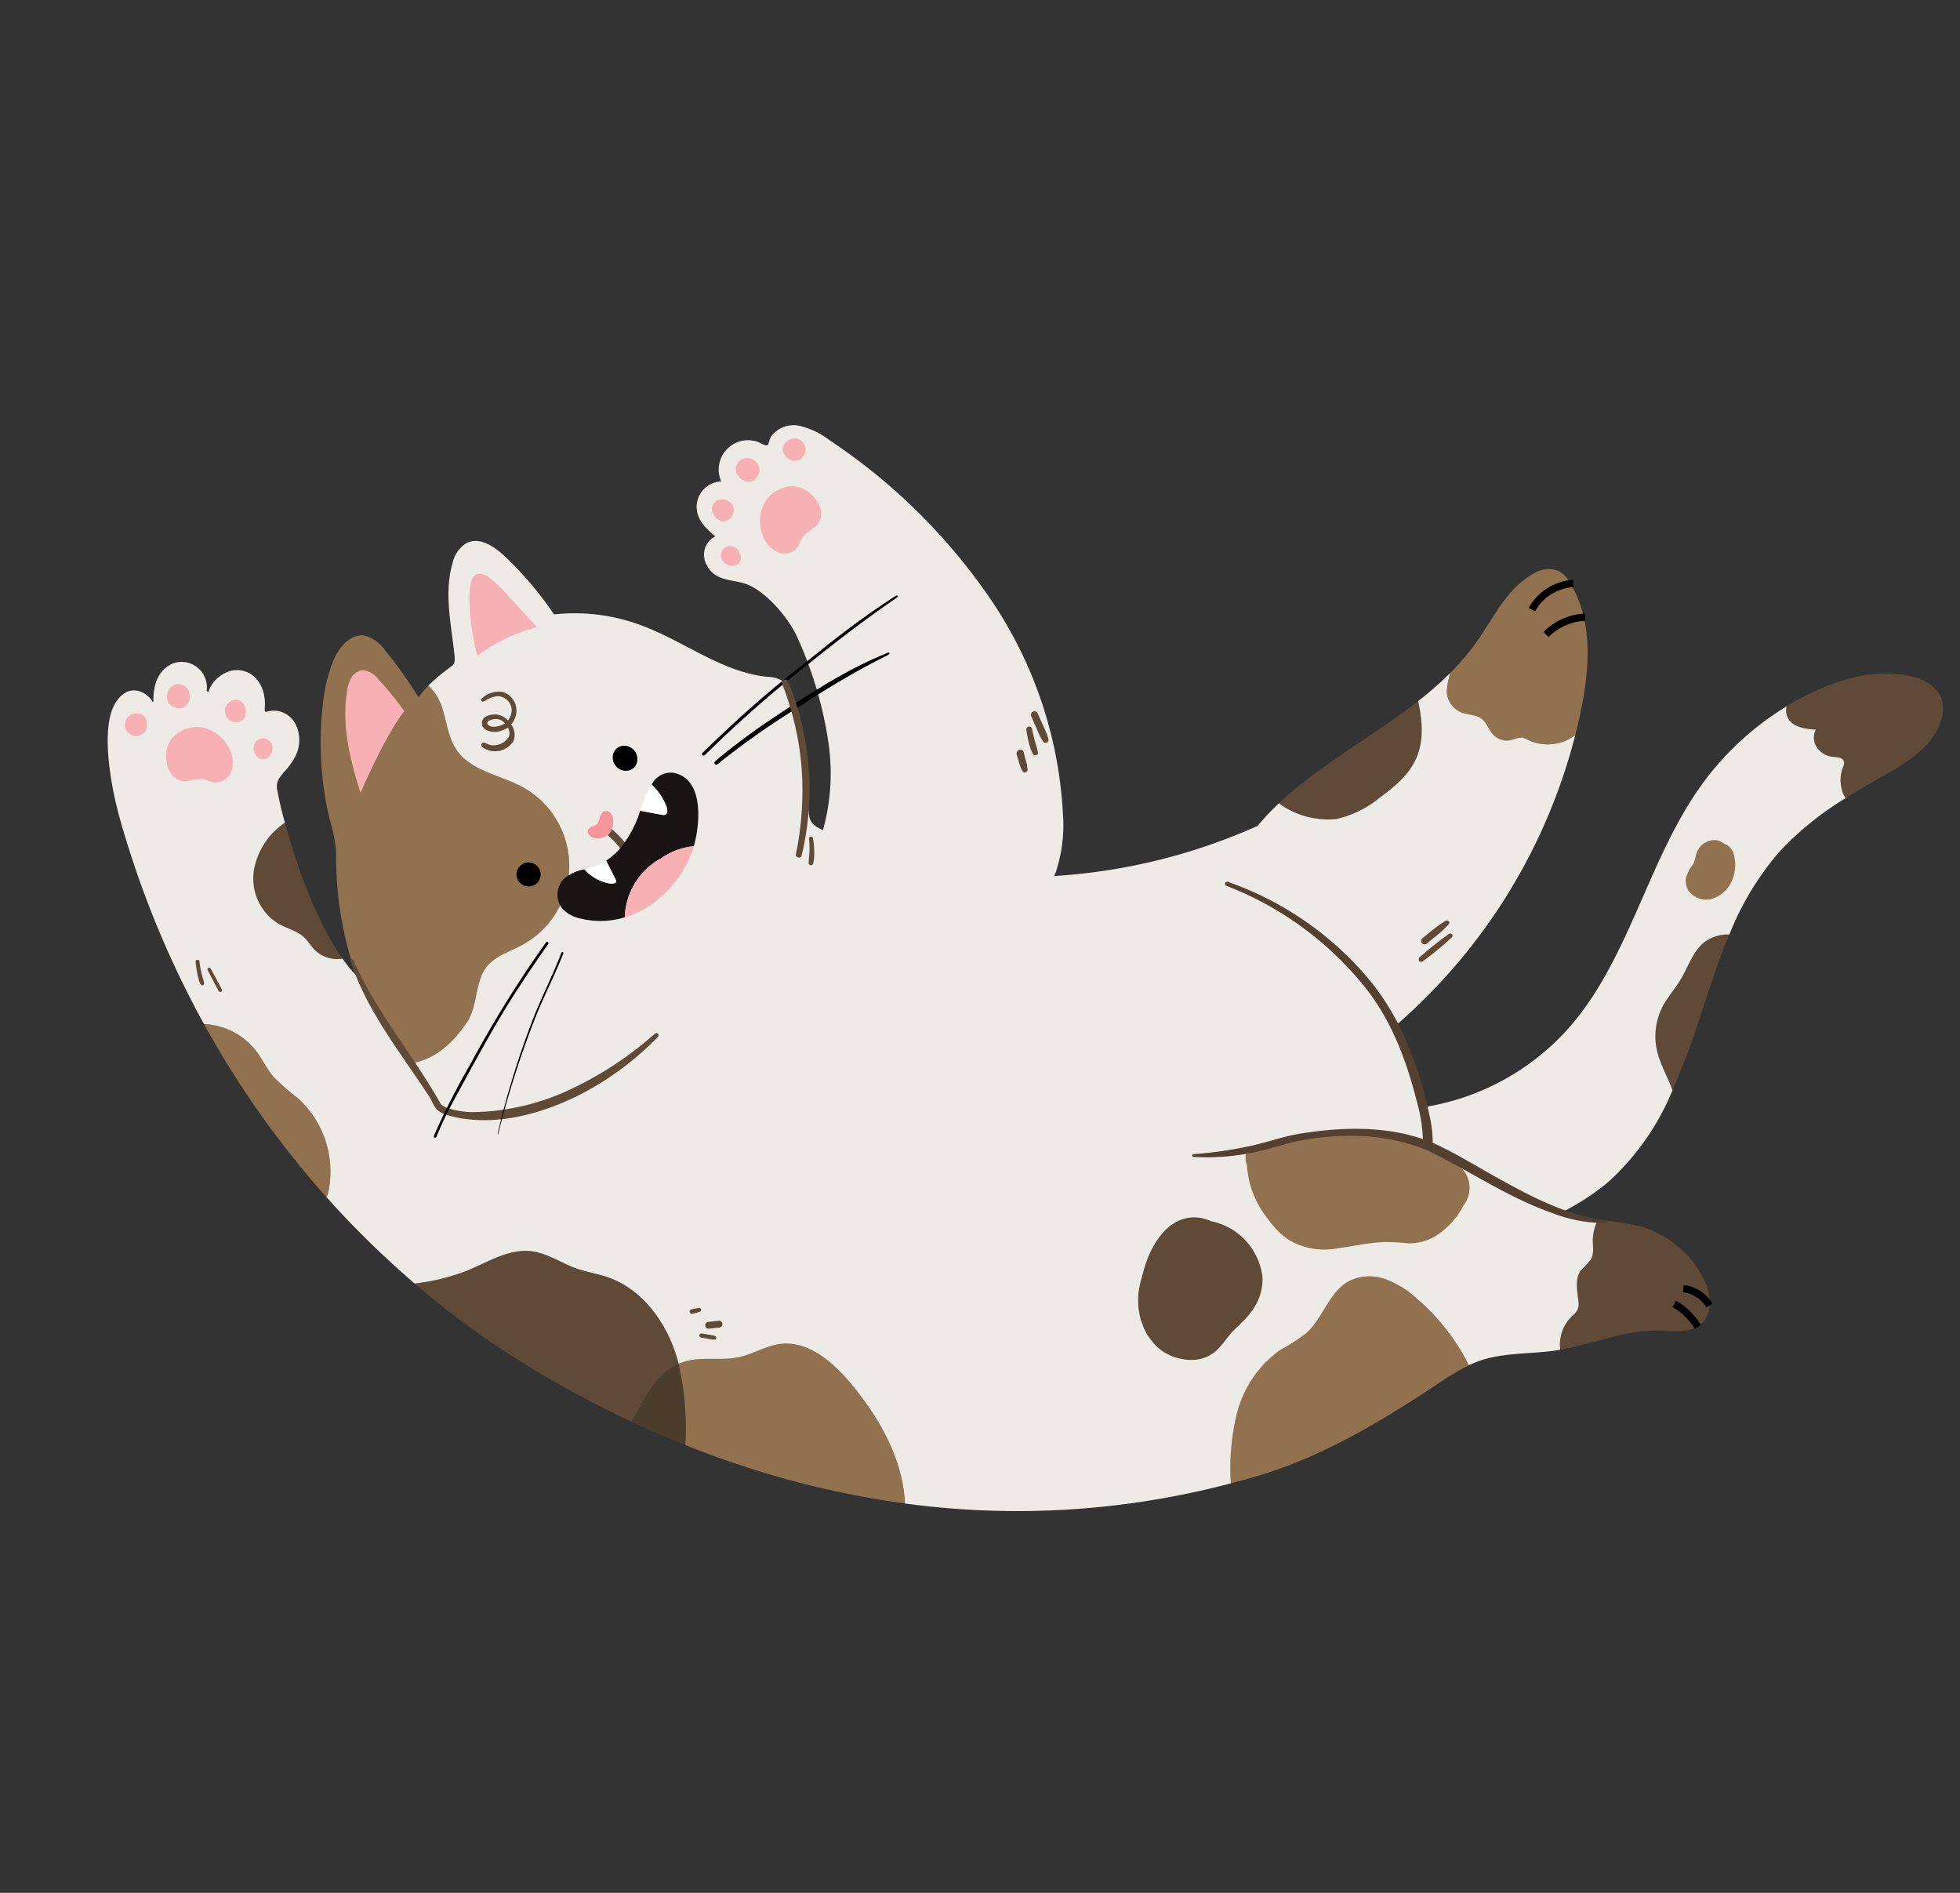 <svg xmlns="http://www.w3.org/2000/svg" width="270.48" height="261.152" viewBox="0 0 270.48 261.152">
  <rect x="0" y="0" width="270.48" height="261.152" fill="#333333" stroke="none"/>
  <g id="组_39" data-name="组 39" transform="translate(-0.117 109.629) rotate(-39)">
    <g id="组_24" data-name="组 24" transform="translate(114.193 145.402)">
      <path id="路径_138" data-name="路径 138" d="M653.609,273.524a5.382,5.382,0,0,1,3.1,1.339c-3.71,1.976-7.268,4.333-10.8,6.6a99.851,99.851,0,0,1-8.818,5.161v-.007c.657-1.884.932-3.913,1.832-5.693a8.958,8.958,0,0,1,4.5-4.189c1.333-.552,2.784-.775,4.136-1.274C649.571,274.726,651.475,273.38,653.609,273.524Z" transform="translate(-597.494 -254.991)" fill="#5e4a37"/>
      <path id="路径_139" data-name="路径 139" d="M706.748,250.9c-1.123-1.011-2.364-2.377-1.943-3.828a2.349,2.349,0,0,1,.84-1.208,38.166,38.166,0,0,1,4.012.749c4.609,1.116,9.218,3.211,12.042,7.019a5.537,5.537,0,0,1,1.313,4.583,4.766,4.766,0,0,1-2.022,2.567c-3.2,2.154-7.446,1.536-11.254.906-1.9-.322-3.821-.624-5.745-.847a3.275,3.275,0,0,1,.046-.355,4.924,4.924,0,0,1,2.357-3.191,1.373,1.373,0,0,0,.611-.545c.217-.525-.348-1.011-.755-1.412a3.058,3.058,0,0,1-.939-2.383A2.451,2.451,0,0,1,706.748,250.9Z" transform="translate(-620.469 -245.494)" fill="#5e4a37"/>
      <path id="路径_140" data-name="路径 140" d="M661.118,246.877c-.42,1.451.821,2.817,1.943,3.828a2.451,2.451,0,0,0-1.438,2.055,3.057,3.057,0,0,0,.939,2.383c.407.4.972.886.755,1.412a1.373,1.373,0,0,1-.611.545,4.924,4.924,0,0,0-2.357,3.191,3.29,3.29,0,0,0-.046.355,42.312,42.312,0,0,0-11.943.026,40,40,0,0,0-12.363,4.5,5.382,5.382,0,0,0-3.1-1.339c-2.134-.144-4.038,1.2-6.054,1.937-1.353.5-2.8.722-4.136,1.274a8.958,8.958,0,0,0-4.5,4.189c-.9,1.779-1.175,3.808-1.832,5.692v.007a35.121,35.121,0,0,1-14.931,4.255,34.136,34.136,0,0,1-10.118-1.451c-5.108-1.451-10.177-3.834-13.486-7.984a4.4,4.4,0,0,1-1.031-2.009,4.587,4.587,0,0,1,.276-2.029,44.874,44.874,0,0,1,6.887-13.5A33.848,33.848,0,0,0,610.3,261.3c12.882-2.055,23.492-11.385,36.1-14.694a40.2,40.2,0,0,1,15.554-.932A2.35,2.35,0,0,0,661.118,246.877Z" transform="translate(-576.783 -245.303)" fill="#eeeae6"/>
    </g>
    <path id="路径_141" data-name="路径 141" d="M529.09,114.415a29.3,29.3,0,0,0,10.564-10.433,54.144,54.144,0,0,0,5.758-13.808c.88-3.106.644-8.142-.893-10.492-1.156-1.766-3.1-2.948-2.456-5.489a2.835,2.835,0,0,1,3.362-2.167c-.374-2.1-.473-3.408.6-4.819a3.508,3.508,0,0,1,4.813-.545,4.048,4.048,0,0,1,7.281-1.195c.23.348.512,1.2.768,1.287.322.112.506-.335,1.234-.6a3.867,3.867,0,0,1,4.025,1.444,10.894,10.894,0,0,1,1.9,4.071,81.565,81.565,0,0,1,3.447,31.141,58.09,58.09,0,0,1-10.88,29.178,20.577,20.577,0,0,1-5.8,5.607,9.469,9.469,0,0,1-7.794,1.057,12.534,12.534,0,0,1-5.141-4.051,67.893,67.893,0,0,1-9.048-15.049A16.934,16.934,0,0,1,529.09,114.415Z" transform="translate(-446.211 -37.522)" fill="#eeeae6"/>
    <path id="路径_142" data-name="路径 142" d="M569.416,78.124a4.535,4.535,0,0,0-4.662-.834,5.293,5.293,0,0,0-3.119,3.651,3.82,3.82,0,0,0,.282,2.823,2.322,2.322,0,0,0,2.456,1.149c.584-.151,1.07-.578,1.655-.716a13.081,13.081,0,0,1,2.147.059,2.432,2.432,0,0,0,1.694-.867,3.418,3.418,0,0,0,.676-2.278A4.092,4.092,0,0,0,569.416,78.124Z" transform="translate(-457.339 -42.096)" fill="#f7b0b3"/>
    <path id="路径_143" data-name="路径 143" d="M553.2,79.488a1.4,1.4,0,0,0-1.221,1.031,1.582,1.582,0,0,0,.013.657,1.6,1.6,0,0,0,.729,1.044,1.149,1.149,0,0,0,1.234-.039,1.341,1.341,0,0,0,.368-.446,1.727,1.727,0,0,0,.23-.945C554.332,79.685,553.584,79.456,553.2,79.488Z" transform="translate(-454.06 -42.955)" fill="#f7b0b3"/>
    <path id="路径_144" data-name="路径 144" d="M558.507,70.9a1.307,1.307,0,0,0-1.635.355,1.808,1.808,0,0,0-.21,1.74,1.317,1.317,0,0,0,.3.492,1.223,1.223,0,0,0,.453.269,1.6,1.6,0,0,0,1.911-.827A1.634,1.634,0,0,0,558.507,70.9Z" transform="translate(-455.635 -39.953)" fill="#f7b0b3"/>
    <path id="路径_145" data-name="路径 145" d="M567.819,67.383a1.543,1.543,0,0,0-2.114,1.261,2.11,2.11,0,0,0,.085.808,1.648,1.648,0,0,0,.427.794,1.324,1.324,0,0,0,.624.322,1.713,1.713,0,0,0,1.95-1.123A1.775,1.775,0,0,0,567.819,67.383Z" transform="translate(-458.781 -38.761)" fill="#f7b0b3"/>
    <path id="路径_146" data-name="路径 146" d="M576.359,72.86a2.049,2.049,0,0,1-.269-1.346,1.376,1.376,0,0,1,.243-.63,1.405,1.405,0,0,1,.63-.453,1.7,1.7,0,0,1,1.6.269,1.588,1.588,0,0,1,.545,1.517,1.58,1.58,0,0,1-2.751.643Z" transform="translate(-462.345 -39.813)" fill="#f7b0b3"/>
    <g id="组_25" data-name="组 25" transform="translate(0 0)">
      <path id="路径_147" data-name="路径 147" d="M425.8,207.648c2.39-.952,5.049-1.727,7.5-1.09a40,40,0,0,1-6.329,9.3c-1.353-2.41-2.6-4.806-3.742-7.163C424.1,208.358,424.95,207.99,425.8,207.648Z" transform="translate(-409.856 -86.516)" fill="#4c3c2b"/>
      <path id="路径_148" data-name="路径 148" d="M408.553,104.6a13.691,13.691,0,0,1-4.911,12.646,1.506,1.506,0,0,1-.63.335A129.646,129.646,0,0,1,404.9,88.42a9.635,9.635,0,0,1,3.257,7.34c-.039,1.484-.427,2.955-.374,4.432A34.947,34.947,0,0,0,408.553,104.6Z" transform="translate(-402.86 -46.024)" fill="#92714e"/>
      <path id="路径_149" data-name="路径 149" d="M548.956,289.646a29.9,29.9,0,0,1,.144,9.645,17.9,17.9,0,0,1-.387,1.93,40.008,40.008,0,0,0-5.318-.735c-9.2-.886-18.5-2.226-27.031-5.778q-1.733-.719-3.414-1.49a32.012,32.012,0,0,1,6.3-6.638,15.462,15.462,0,0,1,10.525-3.375,30.556,30.556,0,0,0,4.209.466c3.191-.125,6.165-2.495,9.29-1.858a6.445,6.445,0,0,1,4.012,2.994A13.344,13.344,0,0,1,548.956,289.646Z" transform="translate(-440.668 -112.403)" fill="#92714e"/>
      <path id="路径_150" data-name="路径 150" d="M603.753,309.189A14.234,14.234,0,0,1,606,320.141c-.466,2.219-1.9,4.622-4.163,4.754-2.048.118-3.637-1.648-5.2-2.981-3.526-3-8.168-4.228-12.206-6.487a5.454,5.454,0,0,1,4.044-2.567,3.244,3.244,0,0,0,1.418-.282,2.292,2.292,0,0,0,.676-.742c.8-1.241,1.55-2.758,2.981-3.132a14.8,14.8,0,0,0,2.049-.315c.821-.335,1.274-1.182,1.832-1.871a6.051,6.051,0,0,1,2.3-1.727A34.855,34.855,0,0,1,603.753,309.189Z" transform="translate(-465.216 -120.331)" fill="#5e4a37"/>
      <path id="路径_151" data-name="路径 151" d="M634.57,195.611c-1.248,2.423-2.777,4.721-5.154,5.955-2.226,1.156-4.852,1.188-7.354,1.064a14.43,14.43,0,0,1-6.533-1.49,11.465,11.465,0,0,1-4.78-6.658C618.557,193.891,626.652,195.486,634.57,195.611Z" transform="translate(-474.255 -82.403)" fill="#5e4a37"/>
      <path id="路径_152" data-name="路径 152" d="M427.3,174.7c2.758,4.4,2.39,10.2.335,14.976-.072.171-.151.341-.23.506-2.449-.637-5.108.138-7.5,1.09-.854.341-1.707.709-2.574,1.044a147.761,147.761,0,0,1-6.237-14.865,121.107,121.107,0,0,1-5.029-18.8,29.085,29.085,0,0,0,6.671,3.145c3.027.926,6.474,1.267,8.673,3.545,1.53,1.582,2.147,3.821,3.289,5.706C425.485,172.326,426.509,173.436,427.3,174.7Z" transform="translate(-403.962 -70.142)" fill="#5e4a37"/>
      <path id="路径_153" data-name="路径 153" d="M440.639,66.235c-2.16,4.891-5.193,12.954-5.62,19.579a4.464,4.464,0,0,1-2.232-3.4c-.066-.742.059-1.5-.046-2.245-.19-1.333-1.09-2.449-1.582-3.71a7.347,7.347,0,0,1,2.009-7.807A9.961,9.961,0,0,1,440.639,66.235Z" transform="translate(-412.433 -38.395)" fill="#5e4a37"/>
      <path id="路径_154" data-name="路径 154" d="M675.091,192.562a4.057,4.057,0,0,1,.177,2.062c-.676,5.988-5.115,10.84-9.763,14.674q-1.418,1.172-2.9,2.272a6.2,6.2,0,0,1-2.042-.4,6.379,6.379,0,0,1-3.473-3.237,2.63,2.63,0,0,0-.387-.689,3.948,3.948,0,0,0-1.379-.689,2.629,2.629,0,0,1-1.471-2.1c-.085-.939.355-1.9.112-2.817s-1.1-1.53-1.582-2.344a3.251,3.251,0,0,1,.269-3.618,14.456,14.456,0,0,1,1.93-1.628A33.071,33.071,0,0,0,660.148,193c3.959-1.123,7.925-3.112,11.963-2.37A3.84,3.84,0,0,1,675.091,192.562Z" transform="translate(-488.408 -81.068)" fill="#92714e"/>
      <path id="路径_155" data-name="路径 155" d="M452.015,223.836c.072,6.132-1,12.6-4.616,17.471a127.523,127.523,0,0,1-18.469-25.331,40,40,0,0,0,6.329-9.3c.2.053.407.118.611.19,2.436.893,4.117,3.165,6.434,4.333,1.76.886,3.815,1.1,5.5,2.121C451.175,215.38,451.969,219.89,452.015,223.836Z" transform="translate(-411.813 -86.637)" fill="#92714e"/>
      <path id="路径_156" data-name="路径 156" d="M470.544,75.651a12.406,12.406,0,0,1-13.788,16.926c-1.786-.341-3.565-1.077-5.358-.794-2.751.427-4.458,3.381-7.1,4.248-6.113,2-9.422-.21-9.566-.46a1.157,1.157,0,0,1-.092-.67c.519-6.828.755-9.172,2.488-15.462a49.116,49.116,0,0,1,7.721-12.869,20.969,20.969,0,0,0,2.278-4.314,45.7,45.7,0,0,1,9.212-12.79,21.065,21.065,0,0,1,5.148-3.893c1.681-.854,3.972-1.254,5.259.131a5.072,5.072,0,0,1,.939,3.513,59.735,59.735,0,0,1-.492,7.813,15.262,15.262,0,0,1,2.075-.394,7.215,7.215,0,0,1-.611,3.985c-.729,1.76-1.786,3.447-1.944,5.351C466.42,69.479,469.191,72.4,470.544,75.651Z" transform="translate(-413.77 -31.042)" fill="#92714e"/>
      <path id="路径_157" data-name="路径 157" d="M425.538,74.373c.21-.67.46-1.379.755-2.127-1.733,6.29-1.97,8.634-2.488,15.462a1.156,1.156,0,0,0,.092.67c.144.249,3.454,2.462,9.566.46,2.646-.867,4.353-3.821,7.1-4.248,1.792-.282,3.572.453,5.358.794a12.406,12.406,0,0,0,13.788-16.926c-1.353-3.25-4.123-6.172-3.834-9.678.158-1.9,1.215-3.591,1.943-5.351a7.214,7.214,0,0,0,.611-3.985c2.469-.289,4.366.046,4.662-.125a2.714,2.714,0,0,0,.794-.886c2.318-3.585,4.274-7.616,7.787-10.032a4.279,4.279,0,0,1,3.243-.932c1.943.427,2.679,2.771,2.941,4.747a47.976,47.976,0,0,1,.236,10.5,26.229,26.229,0,0,1,8.562,9.015c3.106,5.358,4.5,11.831,8.89,16.2a4.325,4.325,0,0,1,1.182,1.517,3.347,3.347,0,0,1,.033,1.746c-1.011,5.7-5.41,10.085-8.575,14.937a2.84,2.84,0,0,0-.506,1.11,2.933,2.933,0,0,0,.348,1.563,62.477,62.477,0,0,0,19.264,24.136,80.724,80.724,0,0,0,27.891,13.552,35.658,35.658,0,0,1,4.248-.565,11.465,11.465,0,0,0,4.78,6.658,14.43,14.43,0,0,0,6.533,1.49c2.5.125,5.128.092,7.354-1.064,2.377-1.234,3.907-3.532,5.154-5.955a48.375,48.375,0,0,0,5.863-.23,14.473,14.473,0,0,0-1.93,1.628,3.251,3.251,0,0,0-.269,3.618c.486.814,1.339,1.425,1.582,2.344s-.2,1.878-.112,2.817a2.628,2.628,0,0,0,1.471,2.1,3.947,3.947,0,0,1,1.379.689,2.632,2.632,0,0,1,.387.689,6.379,6.379,0,0,0,3.473,3.237,6.2,6.2,0,0,0,2.042.4A78.751,78.751,0,0,1,532.77,169.9a35.209,35.209,0,0,1-7.465,15.246c3.539,7.222,5.41,15.64,10.794,21.726.44.492.9.972,1.359,1.438a6.051,6.051,0,0,0-2.3,1.727c-.558.689-1.011,1.536-1.832,1.871a14.818,14.818,0,0,1-2.049.315c-1.431.374-2.18,1.891-2.981,3.132a2.293,2.293,0,0,1-.676.742,3.244,3.244,0,0,1-1.418.282,5.454,5.454,0,0,0-4.044,2.567c-.19-.105-.381-.21-.565-.322-3.04-1.8-5.712-4.287-9.034-5.489-.519-.184-1.037-.335-1.569-.466a17.937,17.937,0,0,0,.387-1.93,29.9,29.9,0,0,0-.144-9.645,13.344,13.344,0,0,0-1.668-4.839,6.445,6.445,0,0,0-4.012-2.994c-3.125-.637-6.1,1.733-9.29,1.858a30.571,30.571,0,0,1-4.209-.466,15.462,15.462,0,0,0-10.525,3.375,32.009,32.009,0,0,0-6.3,6.638,115.487,115.487,0,0,1-36.7-26.145c3.618-4.872,4.688-11.339,4.616-17.471-.046-3.946-.84-8.457-4.215-10.512-1.681-1.018-3.736-1.234-5.5-2.121-2.318-1.169-4-3.44-6.434-4.333-.2-.072-.407-.138-.611-.19.079-.164.158-.335.23-.506,2.055-4.773,2.423-10.577-.335-14.976-.794-1.267-1.819-2.377-2.6-3.657-1.142-1.884-1.76-4.123-3.289-5.706-2.2-2.278-5.647-2.62-8.673-3.545a29.085,29.085,0,0,1-6.671-3.145A129.116,129.116,0,0,1,403.09,95.4a1.506,1.506,0,0,0,.63-.335,13.691,13.691,0,0,0,4.911-12.646,34.948,34.948,0,0,1-.768-4.406c-.053-1.477.335-2.948.374-4.432a9.636,9.636,0,0,0-3.257-7.34,134.531,134.531,0,0,1,8.654-28.955c2.147-5.056,6.106-11.95,9.783-13.184,3.316-1.116,4.268,1.668,4.045,3.138-.1.65,1.845-3.25,5.4-2.4a3.5,3.5,0,0,1,1.4,5.844.3.3,0,0,0-.026.282c.072.23,1.156-1.083,3.631-.5a3.564,3.564,0,0,1,2.712,3.427c0,2.554-2.009,3.953-1.917,4.136a.579.579,0,0,0,.361.25,3.388,3.388,0,0,1,1.819,3.762,4.911,4.911,0,0,1-2.771,3.408c-2.495,1.116-3.841.394-4.806,1.871a47.1,47.1,0,0,0-2.121,4.366,9.961,9.961,0,0,0-7.472,2.416,7.347,7.347,0,0,0-2.009,7.807c.492,1.261,1.392,2.377,1.582,3.71.105.742-.02,1.5.046,2.245a4.465,4.465,0,0,0,2.232,3.4A20.385,20.385,0,0,0,425.538,74.373Z" transform="translate(-402.939 -23.848)" fill="#eeeae6"/>
    </g>
    <path id="路径_158" data-name="路径 158" d="M436.859,37.468a4.535,4.535,0,0,1,4.406,1.74A5.289,5.289,0,0,1,442,43.955a3.8,3.8,0,0,1-1.72,2.252,2.323,2.323,0,0,1-2.692-.309c-.42-.433-.6-1.057-1.031-1.484a13.3,13.3,0,0,0-1.858-1.077,2.461,2.461,0,0,1-.991-1.628,3.461,3.461,0,0,1,.624-2.3A4.054,4.054,0,0,1,436.859,37.468Z" transform="translate(-413.446 -28.498)" fill="#f7b0b3"/>
    <path id="路径_159" data-name="路径 159" d="M452.17,49.345a1.4,1.4,0,0,1,.5,1.517,1.465,1.465,0,0,1-.361.552,1.621,1.621,0,0,1-1.169.506,1.15,1.15,0,0,1-1.031-.683,1.42,1.42,0,0,1-.079-.571,1.687,1.687,0,0,1,.3-.926A1.373,1.373,0,0,1,452.17,49.345Z" transform="translate(-419.059 -32.535)" fill="#f7b0b3"/>
    <path id="路径_160" data-name="路径 160" d="M451.991,39.22a1.316,1.316,0,0,1,1.208,1.162,1.807,1.807,0,0,1-.735,1.589,1.357,1.357,0,0,1-.512.263,1.212,1.212,0,0,1-.532-.007,1.612,1.612,0,0,1-1.2-1.707A1.631,1.631,0,0,1,451.991,39.22Z" transform="translate(-419.123 -29.127)" fill="#f7b0b3"/>
    <path id="路径_161" data-name="路径 161" d="M444.628,29.04a1.542,1.542,0,0,1,1.136,2.18,2.242,2.242,0,0,1-.492.643,1.717,1.717,0,0,1-.781.453,1.426,1.426,0,0,1-.7-.053,1.7,1.7,0,0,1-1.064-1.983A1.769,1.769,0,0,1,444.628,29.04Z" transform="translate(-416.533 -25.625)" fill="#f7b0b3"/>
    <path id="路径_162" data-name="路径 162" d="M434.173,31.2a2.015,2.015,0,0,0,.932-1,1.361,1.361,0,0,0,.125-.663,1.317,1.317,0,0,0-.3-.716,1.7,1.7,0,0,0-1.5-.611,1.594,1.594,0,0,0-1.261,1,1.579,1.579,0,0,0,2.009,1.989Z" transform="translate(-412.893 -25.339)" fill="#f7b0b3"/>
    <path id="路径_163" data-name="路径 163" d="M473.9,59.481a41.009,41.009,0,0,0-.026-5.752,2.993,2.993,0,0,0-.86-2.259,2.06,2.06,0,0,0-1.963-.177,5.381,5.381,0,0,0-1.681,1.169c-3.316,3.027-5.351,7.078-7.262,11.956C467.5,61.6,472.431,59.665,473.9,59.481Z" transform="translate(-423.208 -33.217)" fill="#f7b0b3"/>
    <path id="路径_164" data-name="路径 164" d="M499.32,59.815a32.758,32.758,0,0,1,3.946-6.6,8.516,8.516,0,0,1,1.845-1.884,1.637,1.637,0,0,1,1.031-.355c.742.072,1.129.913,1.287,1.648a23.157,23.157,0,0,1,.414,3.565c.125,1.911.243,3.821.368,5.732A23.087,23.087,0,0,0,499.32,59.815Z" transform="translate(-435.987 -33.164)" fill="#f7b0b3"/>
    <path id="路径_165" data-name="路径 165" d="M476.24,105.819A1.665,1.665,0,1,1,477.9,107.6,1.721,1.721,0,0,1,476.24,105.819Z" transform="translate(-428.061 -51.388)"/>
    <ellipse id="椭圆_2" data-name="椭圆 2" cx="1.661" cy="1.779" rx="1.661" ry="1.779" transform="translate(68.618 48.686)"/>
    <path id="路径_166" data-name="路径 166" d="M495.087,73.2a3.393,3.393,0,0,0-2.942-1.195.259.259,0,0,0-.033.46,2.564,2.564,0,0,0,.374.079,3.856,3.856,0,0,1,1.641.584,2.007,2.007,0,0,1,.328,2.666,2.427,2.427,0,0,1-1.339.84c-.007-.072-.013-.138-.026-.21a2.487,2.487,0,0,0-2.121-2.147,1.032,1.032,0,0,0-1.044,1.4,2.641,2.641,0,0,0,1.845,1.549,2.447,2.447,0,0,0,.709.151,1.419,1.419,0,0,1-.735,1.1,2.493,2.493,0,0,1-2.357-.46c-.427-.315-.492-.735-.8-1.129a.348.348,0,0,0-.545.368,2.991,2.991,0,0,0,3.848,2.062A2.321,2.321,0,0,0,493.1,77.34a3.1,3.1,0,0,0,1.326-.584A2.72,2.72,0,0,0,495.087,73.2Zm-3.395,3.25a2.474,2.474,0,0,1-.88-.6c-.144-.171-.289-.591-.177-.716a.565.565,0,0,1,.236-.144c.013,0,.013,0,.013-.007a.957.957,0,0,1,.374.079,1.907,1.907,0,0,1,1.11.86,1.829,1.829,0,0,1,.177.768A3.646,3.646,0,0,1,491.692,76.454Z" transform="translate(-432.108 -40.387)" fill="#5e4a37"/>
    <path id="路径_167" data-name="路径 167" d="M535.61,252.185c-.066-.144-.138-.282-.217-.42.02.039.033.085.052.125a5.354,5.354,0,0,0-.847-1.149c-3.047-3.04-7.82-1.1-10.768,1.129-.21.144-.414.289-.611.446a12.063,12.063,0,0,0-1.687,1.385,10.016,10.016,0,0,0-1.779,2.541,4.288,4.288,0,0,0-.348.86,8.687,8.687,0,0,0-.335,1.064c-.039.256-.118.519-.138.775a3.253,3.253,0,0,0-.033.565,7.037,7.037,0,0,0,.217,2.337,7.251,7.251,0,0,0,2.738,3.828,5.185,5.185,0,0,0,3.184.886c1.425-.144,3.066-.689,3.493-.65.46-.092.978-.052,1.445-.151a10.941,10.941,0,0,0,2.436-.42,7.281,7.281,0,0,0,3.893-2.666A8.931,8.931,0,0,0,535.61,252.185Z" transform="translate(-442.705 -101.23)" fill="#5e4a37"/>
    <path id="路径_168" data-name="路径 168" d="M579.057,267.166a16.746,16.746,0,0,0-.749-3.355,13.193,13.193,0,0,0-1.609-2.941c-.105-.151-.263-.4-.23-.3-.158-.3-.63-1.024-.558-.847a5.466,5.466,0,0,0-.637-.919,37.43,37.43,0,0,0-3.756-3.88c-.007-.007-.007-.013-.013-.02a38.382,38.382,0,0,0-6.3-3.854c-1.832-.945-3.782-1.681-5.535-2.777q-.069-.049-.118-.079c-.486-.4-.926-.965-1.6-.952a1.107,1.107,0,0,0-.552.105.451.451,0,0,0-.361.236c0,.007-.007.007-.007.013a2.331,2.331,0,0,0-.611.991v.007a19.988,19.988,0,0,0-1.307,2.272A13.855,13.855,0,0,0,554,255.341c-.138,2.836-.105,4.649,1.366,6.9a9.9,9.9,0,0,0,3.585,3.243c1.53.959,3.211,1.74,5.174,3.112a25.647,25.647,0,0,1,2.725,2.41,7.063,7.063,0,0,0,3.565,1.635,10.869,10.869,0,0,0,5.686-.84,3.992,3.992,0,0,0,2.285-1.484,3.042,3.042,0,0,0,.322-.525c.039-.059.079-.125.112-.184A3.843,3.843,0,0,0,579.057,267.166Z" transform="translate(-454.748 -100.565)" fill="#92714e"/>
    <path id="路径_169" data-name="路径 169" d="M609.13,328.58a8.942,8.942,0,0,1,.519,4.524" transform="translate(-473.699 -128.501)" fill="none" stroke="#000" stroke-miterlimit="10" stroke-width="1"/>
    <path id="路径_170" data-name="路径 170" d="M612.61,327.3a4.716,4.716,0,0,1,1.326,4.077" transform="translate(-474.894 -128.061)" fill="none" stroke="#000" stroke-miterlimit="10" stroke-width="1"/>
    <path id="路径_171" data-name="路径 171" d="M676.7,202.285a8.162,8.162,0,0,1,5.693,1.53" transform="translate(-496.904 -85.111)" fill="none" stroke="#000" stroke-miterlimit="10" stroke-width="1"/>
    <path id="路径_172" data-name="路径 172" d="M677.68,196.112a7.026,7.026,0,0,1,6.717.8" transform="translate(-497.241 -82.832)" fill="none" stroke="#000" stroke-miterlimit="10" stroke-width="1"/>
    <path id="路径_173" data-name="路径 173" d="M673.959,259.031a2,2,0,0,0-.538-1.011,2.577,2.577,0,0,0-3.106-.374c-.479.276-.88.689-1.379.939a5.18,5.18,0,0,0-2.081.919,1.782,1.782,0,0,0-.236.263c-.026.033-.072.092-.125.164-.007.007-.013.02-.02.026l.013-.013c-.039.059-.085.125-.118.184a2.618,2.618,0,0,0-.282.873,3.049,3.049,0,0,0,1.563,2.836,4.407,4.407,0,0,0,4-.125,5.475,5.475,0,0,0,2.541-2.863A2.344,2.344,0,0,0,673.959,259.031Z" transform="translate(-493.25 -104.019)" fill="#92714e"/>
    <g id="组_26" data-name="组 26" transform="translate(78.856 55.836)">
      <path id="路径_174" data-name="路径 174" d="M557.667,109.664a5.406,5.406,0,0,0-.893-.138,123.186,123.186,0,0,0-12.455-.584c-3.7-.046-7.406-.112-11.109.046-2.79.092-5.574.3-8.358.525l-1.661.138a.259.259,0,0,0-.164.066.229.229,0,0,0,.164.387,165.534,165.534,0,0,1,19.349-.768c4.76.007,9.52.144,14.267.506a6.844,6.844,0,0,0,.814.046A.14.14,0,0,0,557.667,109.664Z" transform="translate(-522.963 -108.888)"/>
      <path id="路径_175" data-name="路径 175" d="M551.4,116.278c-6.172-1.819-12.626-2.344-19.008-2.935-2.534-.177-5.082-.289-7.623-.256-.289.039-.63-.059-.88.1a.259.259,0,0,0,.184.44,107.735,107.735,0,0,1,13.867.945,114.106,114.106,0,0,1,13.374,2.022,2.951,2.951,0,0,0,.781.131C552.426,116.429,551.573,116.37,551.4,116.278Z" transform="translate(-523.256 -110.328)"/>
    </g>
    <path id="路径_176" data-name="路径 176" d="M497.56,110.32a15.145,15.145,0,0,1,.269,2.928" transform="translate(-435.383 -53.545)" fill="none" stroke="#5e4a37" stroke-linecap="round" stroke-linejoin="round" stroke-miterlimit="10" stroke-width="1"/>
    <g id="组_27" data-name="组 27" transform="translate(50.5 55.351)">
      <path id="路径_177" data-name="路径 177" d="M503.468,109.01c2.869,3.349-1.687,7.918-4.176,9.652a9.314,9.314,0,0,0-4.537-1.536,9.608,9.608,0,0,0-9.041,3.165,11.527,11.527,0,0,1-4.892-3.762,4.763,4.763,0,0,1-1.044-2.495,3.137,3.137,0,0,1,2.587-3.145,5.919,5.919,0,0,1,3.184.748A6.225,6.225,0,0,0,486.9,115.2a2.273,2.273,0,0,0,.571.492.4.4,0,0,0,.394.053.44.44,0,0,0,.158-.3c.2-.945.407-1.891.611-2.843a9.057,9.057,0,0,0,2.882-.171,15.356,15.356,0,0,0,4.15-1.635c.243-.131.571-.341.959-.591.657.775,1.307,1.536,1.957,2.3a.752.752,0,0,0,.453.315.543.543,0,0,0,.433-.19,2.04,2.04,0,0,0,.4-.788,7.948,7.948,0,0,0,.249-3.447A2.951,2.951,0,0,1,503.468,109.01Z" transform="translate(-479.775 -108.15)" fill="#191314"/>
      <path id="路径_178" data-name="路径 178" d="M491.039,117.262a.439.439,0,0,1-.158.3.4.4,0,0,1-.394-.053,2.274,2.274,0,0,1-.571-.492,6.226,6.226,0,0,1-1.346-3.559,15.48,15.48,0,0,0,1.536.637,6.864,6.864,0,0,0,1.543.322C491.446,115.371,491.242,116.316,491.039,117.262Z" transform="translate(-482.796 -109.974)" fill="#fff"/>
      <path id="路径_179" data-name="路径 179" d="M508.923,108.52a7.947,7.947,0,0,1-.249,3.447,2.039,2.039,0,0,1-.4.788.543.543,0,0,1-.433.19.752.752,0,0,1-.453-.315c-.65-.768-1.3-1.53-1.957-2.3A15.859,15.859,0,0,1,508.923,108.52Z" transform="translate(-488.586 -108.277)" fill="#fff"/>
      <path id="路径_180" data-name="路径 180" d="M502.4,123.29c-.2.144-.4.263-.571.368a15.547,15.547,0,0,1-9.488,2.16,12.733,12.733,0,0,1-3.519-.9,9.608,9.608,0,0,1,9.041-3.165A9.314,9.314,0,0,1,502.4,123.29Z" transform="translate(-482.881 -112.778)" fill="#f7b0b3"/>
    </g>
    <g id="组_28" data-name="组 28" transform="translate(96.568 142.241)">
      <path id="路径_181" data-name="路径 181" d="M550.255,240.529a52.65,52.65,0,0,0,6.336,3.815c2.2,1.182,4.576,1.95,6.756,3.184,5.423,3.086,10.715,7.163,13.676,12.829,1.655,3.381,2.83,6.953,4.281,10.394,1.852,4.583,4.005,9.08,7.373,12.7.144.138-.066.394-.23.256a20.425,20.425,0,0,1-4.872-5.758c-3.283-5.338-5.108-11.385-7.688-17.038-2.731-5.463-7.636-9.658-12.994-12.547-2.186-1.175-4.6-1.93-6.756-3.178A31.241,31.241,0,0,1,550,240.818a.2.2,0,0,1-.007-.276.208.208,0,0,1,.263-.013Z" transform="translate(-549.939 -240.488)" fill="#534030"/>
    </g>
    <g id="组_29" data-name="组 29" transform="translate(122.244 115.933)">
      <path id="路径_182" data-name="路径 182" d="M591,200.558a44.577,44.577,0,0,1,6.671,22.98c.013,7.124-2.41,14.038-5.692,20.282a18.073,18.073,0,0,1-1.254,1.963c-.3.42-.893,1.234-1.484.663a.661.661,0,0,1,.033-.965,22.056,22.056,0,0,0,2.9-4.931c2.482-5.338,4.4-11.076,4.386-17.025a45.62,45.62,0,0,0-6.047-22.652.3.3,0,0,1,.092-.414.3.3,0,0,1,.4.1Z" transform="translate(-589.045 -200.421)" fill="#534030"/>
    </g>
    <g id="组_30" data-name="组 30" transform="translate(19.586 48.22)">
      <path id="路径_183" data-name="路径 183" d="M436.728,97.533c-2.055,7.472-1.812,15.278-3.1,22.888-.112.276.125.847.407,1.293a11.768,11.768,0,0,0,2.272,2.521,32.647,32.647,0,0,0,12.429,6.047,48.817,48.817,0,0,0,13.946,1.372.3.3,0,0,1,.046.6,41.11,41.11,0,0,1-14.294-.775c-5.765-1.412-11.759-4.2-15.213-9.277a3.852,3.852,0,0,1-.532-1.425c0-.762.315-1.464.348-2.291.729-7.045.709-14.379,3.322-21.076a.2.2,0,0,1,.368.125Z" transform="translate(-432.69 -97.29)" fill="#5e4a37"/>
    </g>
    <g id="组_31" data-name="组 31" transform="translate(16.907 63.334)">
      <path id="路径_184" data-name="路径 184" d="M457.512,120.316a157.215,157.215,0,0,0-18.64,6.474,99.879,99.879,0,0,0-9.993,4.438c-.092.066-.223.092-.263.21a.182.182,0,0,0,.131.223c.269-.013.506-.25.762-.355,2.731-1.464,5.4-2.456,8.227-3.644,3.743-1.53,7.5-3.053,11.332-4.353,2.705-.9,5.436-1.733,8.181-2.528.158-.066.374-.039.486-.184A.2.2,0,0,0,457.512,120.316Z" transform="translate(-428.611 -120.309)"/>
      <path id="路径_185" data-name="路径 185" d="M462,124.02c-2.987,1.727-6.165,3.1-9.146,4.832a117.911,117.911,0,0,0-12.941,8.667,5.77,5.77,0,0,0-.525.433.042.042,0,0,0,.039.039c.217-.138.414-.315.624-.466A127.53,127.53,0,0,1,453.94,128.5c2.705-1.477,5.528-2.718,8.2-4.241A.14.14,0,0,0,462,124.02Z" transform="translate(-432.312 -121.577)"/>
    </g>
    <path id="路径_186" data-name="路径 186" d="M497.843,106.761a.748.748,0,0,0-.781-.138,2.964,2.964,0,0,0-.722.42,1.412,1.412,0,0,1-.775.3,2.236,2.236,0,0,1-.67-.171.862.862,0,0,0-.676.013.617.617,0,0,0-.243.276,1.08,1.08,0,0,0,.144,1.064,2.3,2.3,0,0,0,.88.676,2,2,0,0,0,1.156.256,1.815,1.815,0,0,0,.722-.309,3.523,3.523,0,0,0,.689-.6,1.958,1.958,0,0,0,.492-.88A1,1,0,0,0,497.843,106.761Z" transform="translate(-434.123 -52.258)" fill="#f59499"/>
    <path id="路径_187" data-name="路径 187" d="M538.354,109.207a40.915,40.915,0,0,1-5.226,10.709,43.2,43.2,0,0,1-8.1,8.739c-.348.3.118.919.492.643a38.868,38.868,0,0,0,13.69-19.855C539.385,108.892,538.525,108.662,538.354,109.207Z" transform="translate(-444.773 -53.056)" fill="#5e4a37"/>
    <path id="路径_188" data-name="路径 188" d="M528.13,138.13a10.435,10.435,0,0,1-.972,1.313c-.177.21-.368.407-.558.6s-.381.414-.578.617a.319.319,0,0,0,0,.446.325.325,0,0,0,.446,0,5.153,5.153,0,0,0,.63-.565c.2-.223.394-.46.578-.7a11.416,11.416,0,0,0,.939-1.431A.281.281,0,0,0,528.13,138.13Z" transform="translate(-445.126 -63.049)" fill="#5e4a37"/>
    <path id="路径_189" data-name="路径 189" d="M412.079,77.107a15.467,15.467,0,0,0-.8,1.346c-.118.23-.23.46-.335.7a4.151,4.151,0,0,0-.164.394,2.561,2.561,0,0,0-.092.387c-.053.263.309.446.453.19.059-.112.131-.23.19-.348s.105-.263.158-.394c.092-.223.19-.44.3-.657a13.535,13.535,0,0,1,.755-1.346C412.736,77.087,412.27,76.824,412.079,77.107Z" transform="translate(-405.546 -42.097)" fill="#5e4a37"/>
    <path id="路径_190" data-name="路径 190" d="M413.385,79.984c-.217,1.064-.466,2.134-.637,3.211-.046.3.387.433.46.125.25-1.057.414-2.14.617-3.211C413.884,79.82,413.444,79.7,413.385,79.984Z" transform="translate(-406.255 -43.07)" fill="#5e4a37"/>
    <path id="路径_191" data-name="路径 191" d="M447.3,206.185a2.3,2.3,0,0,0-.125-.217c-.052-.066-.112-.131-.171-.2l-.309-.348-.617-.7a.279.279,0,0,0-.394,0,.292.292,0,0,0,0,.394l.611.709c.1.118.2.23.3.348.053.059.1.125.151.177a1.49,1.49,0,0,0,.23.171.239.239,0,0,0,.3-.039A.281.281,0,0,0,447.3,206.185Z" transform="translate(-417.539 -85.939)" fill="#5e4a37"/>
    <path id="路径_192" data-name="路径 192" d="M449.776,204.493c-.4-.263-.808-.525-1.208-.788a.472.472,0,0,0-.65.171.484.484,0,0,0,.171.65c.407.256.814.512,1.221.775a.472.472,0,0,0,.643-.171A.482.482,0,0,0,449.776,204.493Z" transform="translate(-418.313 -85.593)" fill="#5e4a37"/>
    <path id="路径_193" data-name="路径 193" d="M448.549,199.965c-.3-.177-.6-.328-.9-.486a.326.326,0,0,0-.433.112.316.316,0,0,0-.033.243.326.326,0,0,0,.144.19c.335.151.67.3,1.011.433a.292.292,0,0,0,.21-.026.274.274,0,0,0,.112-.131A.264.264,0,0,0,448.549,199.965Z" transform="translate(-418.078 -84.151)" fill="#5e4a37"/>
    <path id="路径_194" data-name="路径 194" d="M581.325,147.36c-.171.624-.348,1.254-.519,1.878-.085.309-.177.611-.25.919a5.957,5.957,0,0,0-.158,1.018.406.406,0,0,0,.749.2,5.814,5.814,0,0,0,.361-.919c.092-.315.171-.637.256-.959.164-.63.328-1.254.5-1.884A.487.487,0,0,0,581.325,147.36Z" transform="translate(-463.831 -66.147)" fill="#5e4a37"/>
    <path id="路径_195" data-name="路径 195" d="M578.5,148.971a16.592,16.592,0,0,0-.807,1.5,7.1,7.1,0,0,0-.6,1.648.379.379,0,0,0,.689.3c.256-.5.446-1.018.67-1.536s.466-1.018.735-1.517A.4.4,0,0,0,578.5,148.971Z" transform="translate(-462.69 -66.753)" fill="#5e4a37"/>
    <path id="路径_196" data-name="路径 196" d="M574.909,151.778a.492.492,0,0,0-.3-.328.512.512,0,0,0-.394,0,.542.542,0,0,0-.3.328c-.151.361-.3.716-.446,1.077a5.287,5.287,0,0,0-.21.532c-.052.19-.1.381-.144.571a.386.386,0,0,0,.7.3c.105-.164.21-.328.315-.5a4.057,4.057,0,0,0,.236-.519l.473-1.064A.528.528,0,0,0,574.909,151.778Z" transform="translate(-461.328 -67.656)" fill="#5e4a37"/>
    <path id="路径_197" data-name="路径 197" d="M618.345,238.326a41.637,41.637,0,0,0-5.2-.039.345.345,0,0,0,0,.689,41.636,41.636,0,0,0,5.2-.039A.305.305,0,0,0,618.345,238.326Z" transform="translate(-474.963 -97.469)" fill="#5e4a37"/>
    <path id="路径_198" data-name="路径 198" d="M620.163,235.723a15.1,15.1,0,0,0-2.035-.164c-.676-.007-1.352,0-2.029,0a.476.476,0,0,0,0,.952c.676,0,1.353.013,2.029,0a16.253,16.253,0,0,0,2.035-.164A.326.326,0,0,0,620.163,235.723Z" transform="translate(-475.934 -96.554)" fill="#5e4a37"/>
  </g>
</svg>

